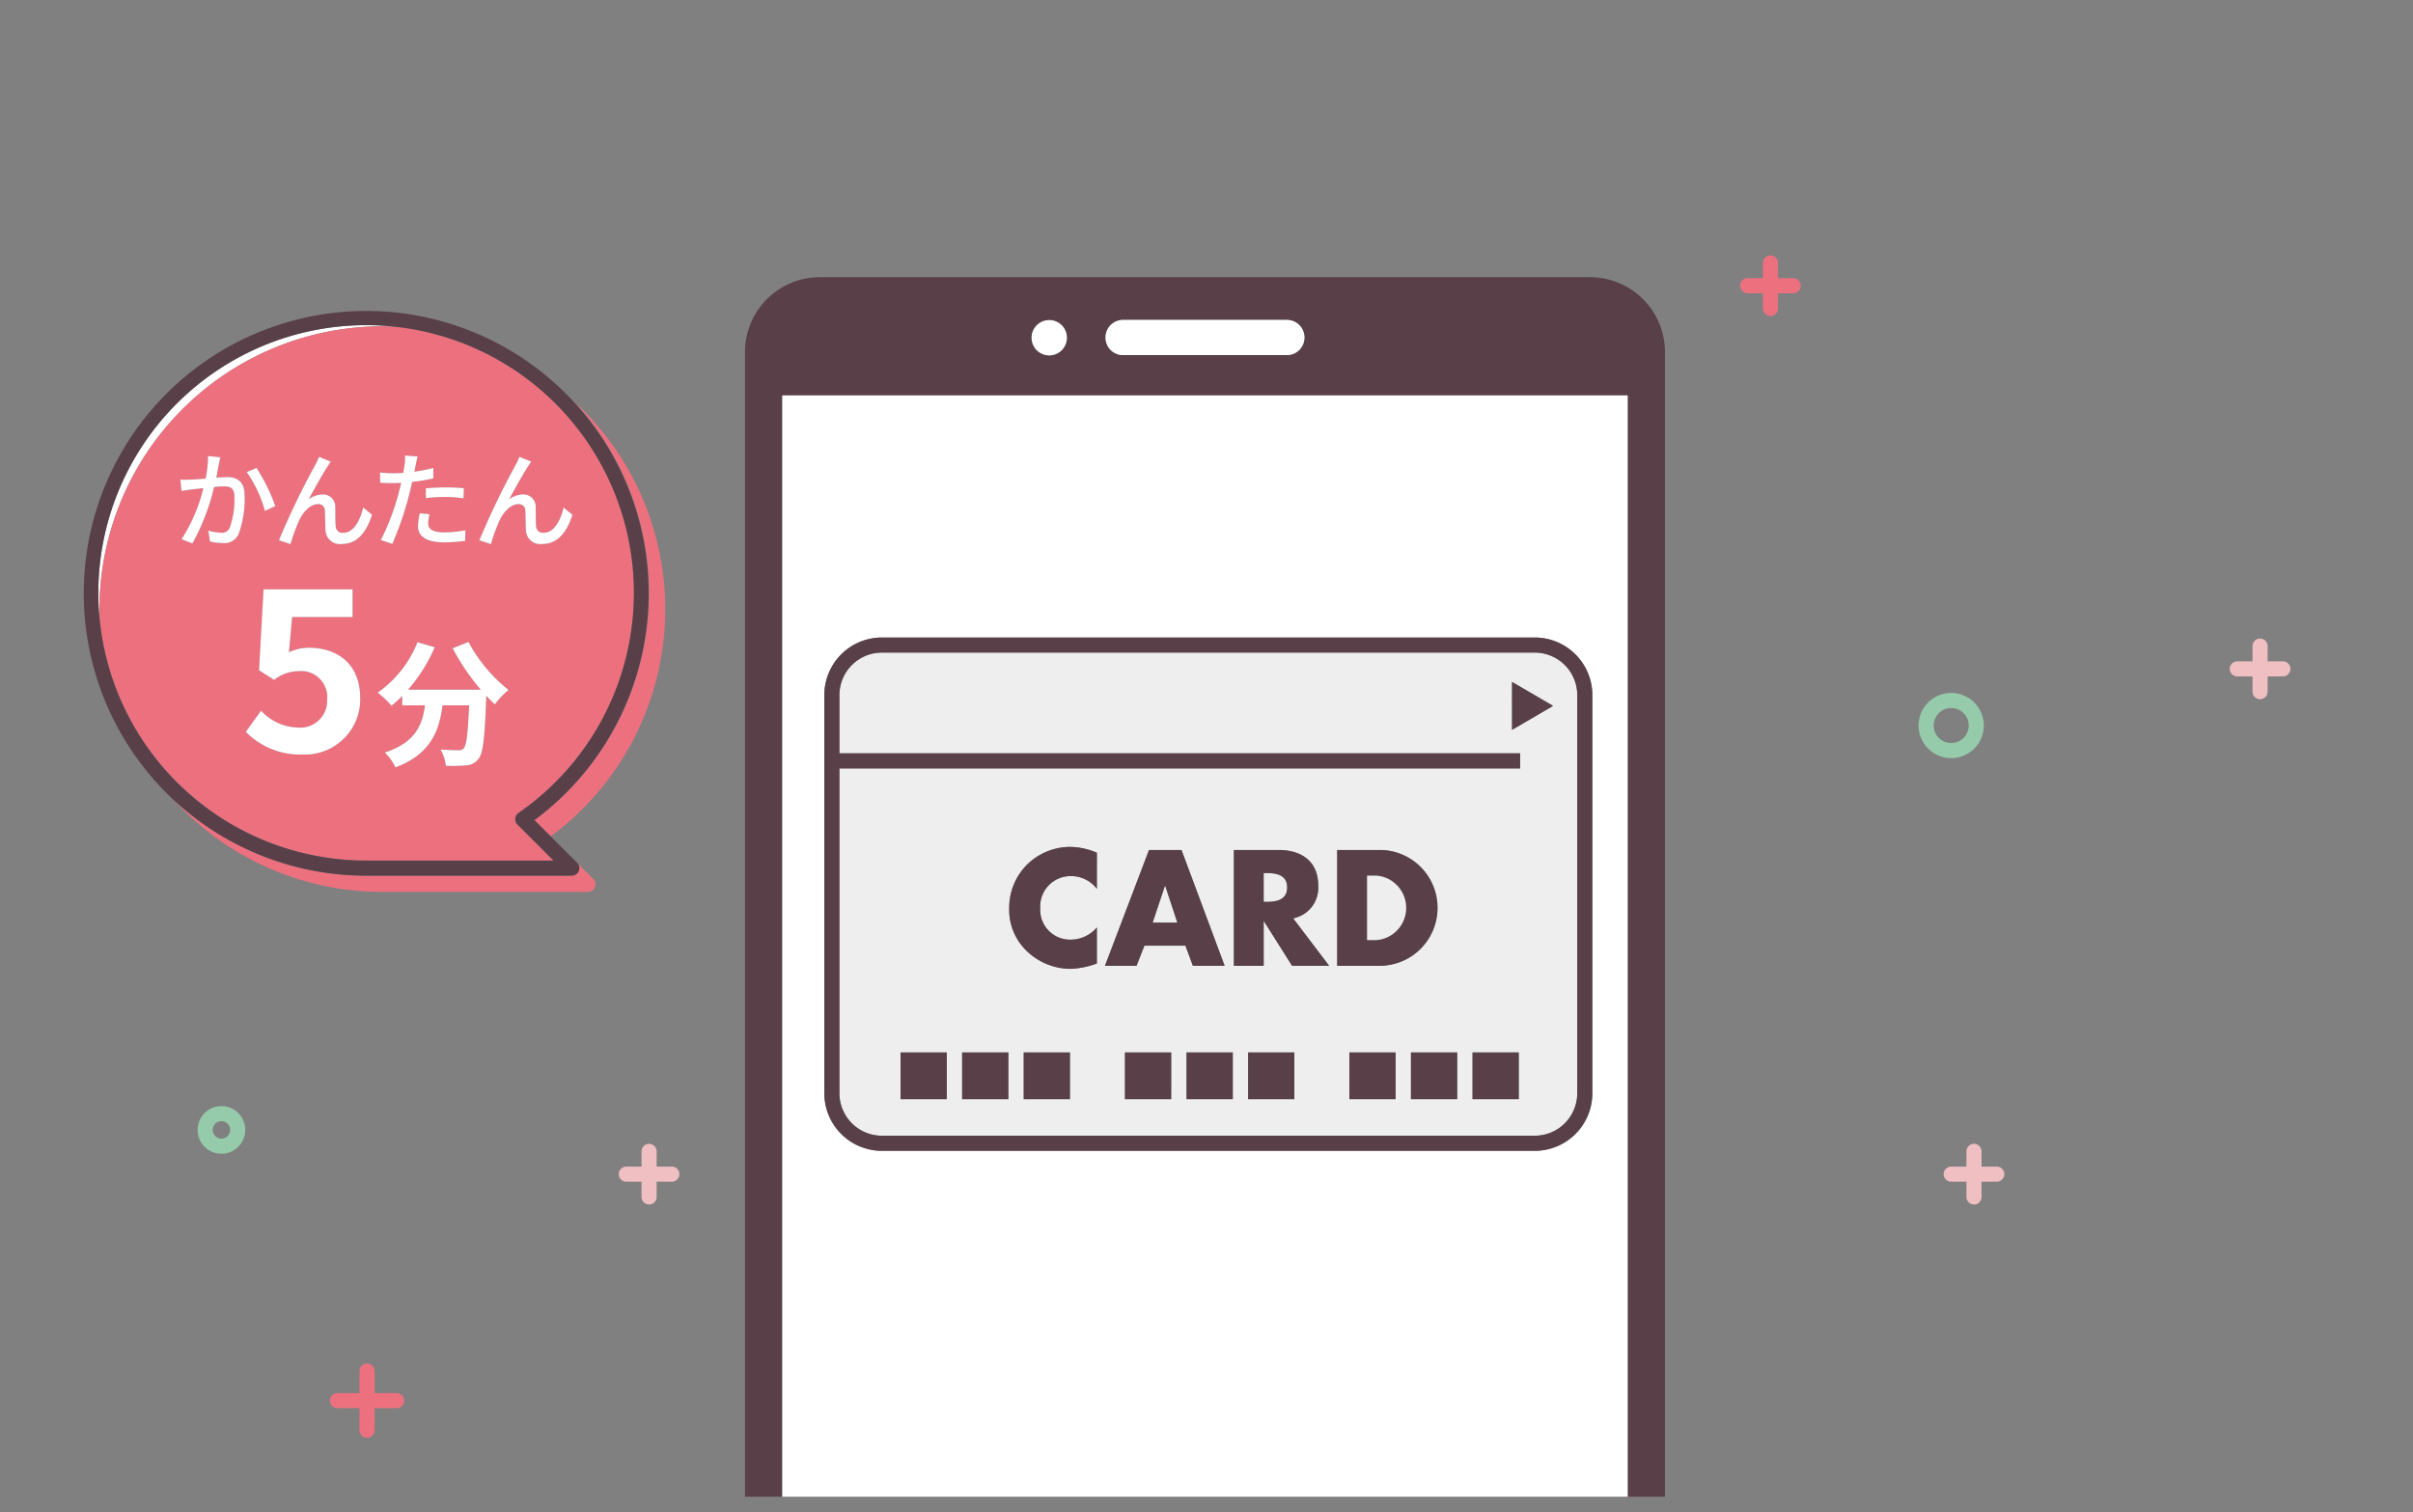 <svg xmlns="http://www.w3.org/2000/svg" xmlns:xlink="http://www.w3.org/1999/xlink" width="260" height="163" viewBox="0 0 260 163">
  <rect x="0" y="0" width="260" height="163" fill="#808080" stroke="none"/>
  <defs>
    <clipPath id="clip-path">
      <rect id="長方形_3201" data-name="長方形 3201" width="260" height="163" fill="none"/>
    </clipPath>
  </defs>
  <g id="img__creditcardMore1" clip-path="url(#clip-path)">
    <path id="パス_11082" data-name="パス 11082" d="M197.847,44.819a8.075,8.075,0,0,0-8.075-8.074h-82.98a8.074,8.074,0,0,0-8.074,8.074V168.187h4.018V49.483h91.091v118.7h4.019Zm-66.319.345a1.9,1.9,0,1,1,1.875-1.9,1.885,1.885,0,0,1-1.875,1.9M159,43.255a1.885,1.885,0,0,1-1.886,1.886H139.452a1.885,1.885,0,0,1-1.886-1.886v-.02a1.885,1.885,0,0,1,1.886-1.886h17.662A1.885,1.885,0,0,1,159,43.235Z" transform="translate(-18.448 -6.867)" fill="#583f48"/>
    <path id="パス_11083" data-name="パス 11083" d="M103.66,171.114h91.091V52.41H103.66Zm81.085-37.28H114.392a6.207,6.207,0,0,1-6.2-6.2V84.708a6.207,6.207,0,0,1,6.2-6.2h70.353a6.208,6.208,0,0,1,6.2,6.2v42.926a6.208,6.208,0,0,1-6.2,6.2" transform="translate(-19.371 -9.794)" fill="#fff"/>
    <path id="パス_11084" data-name="パス 11084" d="M166.042,42.407H148.38a1.885,1.885,0,0,0-1.886,1.886v.02A1.886,1.886,0,0,0,148.38,46.2h17.662a1.886,1.886,0,0,0,1.886-1.886v-.02a1.885,1.885,0,0,0-1.886-1.886" transform="translate(-27.376 -7.925)" fill="#fff"/>
    <path id="パス_11085" data-name="パス 11085" d="M138.636,42.435a1.9,1.9,0,1,0,1.875,1.9,1.885,1.885,0,0,0-1.875-1.9" transform="translate(-25.557 -7.93)" fill="#fff"/>
    <path id="パス_11086" data-name="パス 11086" d="M154.063,117.411l-1.325,3.972H155.4l-1.309-3.972Z" transform="translate(-28.542 -21.941)" fill="#eee"/>
    <path id="パス_11087" data-name="パス 11087" d="M167.762,115.722h-.311v3.112h.311c1.047,0,2.226-.2,2.226-1.556s-1.178-1.556-2.226-1.556" transform="translate(-31.292 -21.625)" fill="#eee"/>
    <path id="パス_11088" data-name="パス 11088" d="M186.16,86.5H115.807a4.58,4.58,0,0,0-4.575,4.575v6.285h73.347v1.626H111.232V134a4.58,4.58,0,0,0,4.575,4.575H186.16A4.58,4.58,0,0,0,190.735,134V91.08A4.58,4.58,0,0,0,186.16,86.5M122.8,134.638h-4.979V129.6H122.8Zm6.635,0h-4.979V129.6h4.979Zm6.635,0h-4.979V129.6h4.979Zm2.9-22.672a3.467,3.467,0,0,0-2.815-1.374,3.272,3.272,0,0,0-3.289,3.46,3.219,3.219,0,0,0,3.339,3.393,3.671,3.671,0,0,0,2.765-1.325v3.89a8.994,8.994,0,0,1-2.831.579,6.829,6.829,0,0,1-4.632-1.837,6.138,6.138,0,0,1-1.98-4.717,6.57,6.57,0,0,1,1.817-4.568,6.651,6.651,0,0,1,4.7-2.02,7.444,7.444,0,0,1,2.929.629Zm8.006,22.672H142V129.6h4.979ZM144.1,118.091l-.851,2.168h-3.4l4.746-12.48h3.5l4.648,12.48h-3.42l-.8-2.168Zm9.518,16.547h-4.979V129.6h4.979Zm6.635,0h-4.979V129.6h4.979Zm-.246-14.379-3.027-4.8h-.033v4.8h-3.208v-12.48h4.8c2.439,0,4.288,1.175,4.288,3.84a3.349,3.349,0,0,1-2.7,3.526L164,120.259Zm4.862-12.48h4.549a6.24,6.24,0,1,1,0,12.48h-4.549Zm6.293,26.859h-4.979V129.6h4.979Zm6.635,0h-4.979V129.6h4.979Zm6.635,0h-4.979V129.6h4.979Zm-.723-39.807V89.666l4.423,2.582Z" transform="translate(-20.786 -16.165)" fill="#eee"/>
    <path id="パス_11089" data-name="パス 11089" d="M185.409,119.54a3.265,3.265,0,0,0-3.518-3.492h-.753v6.985h.72a3.26,3.26,0,0,0,3.551-3.492" transform="translate(-33.85 -21.686)" fill="#eee"/>
    <path id="パス_11090" data-name="パス 11090" d="M185.786,84.506H115.433a6.208,6.208,0,0,0-6.2,6.2v42.925a6.207,6.207,0,0,0,6.2,6.2h70.353a6.208,6.208,0,0,0,6.2-6.2V90.707a6.209,6.209,0,0,0-6.2-6.2m4.575,49.126a4.58,4.58,0,0,1-4.575,4.574H115.433a4.58,4.58,0,0,1-4.575-4.574V98.617h73.347V96.991H110.858V90.707a4.581,4.581,0,0,1,4.575-4.575h70.353a4.581,4.581,0,0,1,4.575,4.575Z" transform="translate(-20.412 -15.792)" fill="#583f48"/>
    <path id="パス_11091" data-name="パス 11091" d="M135.554,114.281a6.57,6.57,0,0,0-1.817,4.568,6.137,6.137,0,0,0,1.98,4.717,6.83,6.83,0,0,0,4.632,1.838,9,9,0,0,0,2.831-.58v-3.889a3.673,3.673,0,0,1-2.765,1.324,3.219,3.219,0,0,1-3.339-3.393,3.271,3.271,0,0,1,3.289-3.459,3.465,3.465,0,0,1,2.815,1.374v-3.89a7.465,7.465,0,0,0-2.93-.629,6.649,6.649,0,0,0-4.7,2.019" transform="translate(-24.992 -20.979)" fill="#583f48"/>
    <path id="パス_11092" data-name="パス 11092" d="M159.313,125.149l-4.648-12.48h-3.5l-4.746,12.48h3.4l.851-2.169h4.419l.8,2.169Zm-7.757-4.651,1.325-3.972h.033l1.309,3.972Z" transform="translate(-27.361 -21.055)" fill="#583f48"/>
    <path id="パス_11093" data-name="パス 11093" d="M172.589,116.509c0-2.665-1.849-3.84-4.288-3.84h-4.795v12.48h3.208v-4.8h.033l3.027,4.8h3.993l-3.879-5.115a3.348,3.348,0,0,0,2.7-3.526m-5.564,1.755h-.311v-3.112h.311c1.047,0,2.226.2,2.226,1.556s-1.178,1.556-2.226,1.556" transform="translate(-30.555 -21.055)" fill="#583f48"/>
    <path id="パス_11094" data-name="パス 11094" d="M188.011,118.908a6.23,6.23,0,0,0-6.268-6.239h-4.549v12.48h4.549a6.24,6.24,0,0,0,6.268-6.241M180.4,122.4v-6.984h.753a3.492,3.492,0,1,1-.033,6.984Z" transform="translate(-33.112 -21.055)" fill="#583f48"/>
    <path id="パス_11095" data-name="パス 11095" d="M200.363,95.557l4.423-2.582-4.423-2.582Z" transform="translate(-37.442 -16.892)" fill="#583f48"/>
    <rect id="長方形_3192" data-name="長方形 3192" width="4.979" height="5.034" transform="translate(97.035 113.439)" fill="#583f48"/>
    <rect id="長方形_3193" data-name="長方形 3193" width="4.979" height="5.034" transform="translate(103.67 113.439)" fill="#583f48"/>
    <rect id="長方形_3194" data-name="長方形 3194" width="4.979" height="5.034" transform="translate(110.306 113.439)" fill="#583f48"/>
    <rect id="長方形_3195" data-name="長方形 3195" width="4.979" height="5.034" transform="translate(121.215 113.439)" fill="#583f48"/>
    <rect id="長方形_3196" data-name="長方形 3196" width="4.979" height="5.034" transform="translate(127.85 113.439)" fill="#583f48"/>
    <rect id="長方形_3197" data-name="長方形 3197" width="4.979" height="5.034" transform="translate(134.486 113.439)" fill="#583f48"/>
    <rect id="長方形_3198" data-name="長方形 3198" width="4.979" height="5.034" transform="translate(145.395 113.439)" fill="#583f48"/>
    <rect id="長方形_3199" data-name="長方形 3199" width="4.979" height="5.034" transform="translate(152.03 113.439)" fill="#583f48"/>
    <rect id="長方形_3200" data-name="長方形 3200" width="4.979" height="5.034" transform="translate(158.665 113.439)" fill="#583f48"/>
    <path id="線_3082" data-name="線 3082" d="M2.374,0h0Z" transform="translate(40.36 150.966)" fill="#ed707f"/>
    <path id="線_3083" data-name="線 3083" d="M2.374,0h0Z" transform="translate(36.359 150.966)" fill="#ed707f"/>
    <path id="パス_11096" data-name="パス 11096" d="M47.716,188.742a.813.813,0,0,0,.813-.813v-2.374H50.9a.813.813,0,1,0,0-1.626H48.529v-2.374a.813.813,0,1,0-1.626,0v2.374H44.528a.813.813,0,1,0,0,1.626H46.9v2.374a.813.813,0,0,0,.813.813m3.187-4h0Zm-3.187-3.187v0Zm-3.187,3.187h0Z" transform="translate(-8.169 -33.776)" fill="#ed707f"/>
    <path id="線_3084" data-name="線 3084" d="M0,0V0Z" transform="translate(39.547 147.779)" fill="#ed707f"/>
    <path id="線_3085" data-name="線 3085" d="M1.643,0h0Z" transform="translate(191.577 30.793)" fill="#ed707f"/>
    <path id="線_3086" data-name="線 3086" d="M1.642,0h0Z" transform="translate(188.309 30.793)" fill="#ed707f"/>
    <path id="パス_11097" data-name="パス 11097" d="M233.854,33.85a.813.813,0,0,0-.813.813v1.643H231.4a.813.813,0,0,0,0,1.626h1.642v1.643a.813.813,0,1,0,1.626,0V37.932h1.643a.813.813,0,0,0,0-1.626h-1.643V34.663a.813.813,0,0,0-.813-.813M231.4,37.119h0Zm2.456,2.455v0Zm2.455-2.455h0Z" transform="translate(-43.09 -6.326)" fill="#ed707f"/>
    <path id="線_3087" data-name="線 3087" d="M0,0V0Z" transform="translate(190.764 28.338)" fill="#ed707f"/>
    <path id="線_3088" data-name="線 3088" d="M1.643,0h0Z" transform="translate(213.51 126.558)" fill="#f0bfc2"/>
    <path id="線_3089" data-name="線 3089" d="M0,0H0Z" transform="translate(210.242 126.558)" fill="#f0bfc2"/>
    <path id="パス_11098" data-name="パス 11098" d="M260.827,158.161a.813.813,0,0,0,.813-.813V155.7h1.643a.813.813,0,0,0,0-1.626H261.64v-1.643a.813.813,0,1,0-1.626,0v1.643h-1.642a.813.813,0,1,0,0,1.626h1.642v1.643a.813.813,0,0,0,.813.813m2.456-3.269h0Zm-2.456-2.456v0Zm-2.455,2.456h0Z" transform="translate(-48.131 -28.334)" fill="#f0bfc2"/>
    <path id="線_3090" data-name="線 3090" d="M0,4.91v0Z" transform="translate(212.697 124.102)" fill="#f0bfc2"/>
    <path id="線_3091" data-name="線 3091" d="M0,0H0Z" transform="translate(67.483 126.558)" fill="#f0bfc2"/>
    <path id="線_3092" data-name="線 3092" d="M1.643,0h0Z" transform="translate(70.751 126.558)" fill="#f0bfc2"/>
    <path id="パス_11099" data-name="パス 11099" d="M85.26,158.161a.813.813,0,0,0,.813-.813V155.7h1.643a.813.813,0,0,0,0-1.626H86.073v-1.643a.813.813,0,1,0-1.626,0v1.643H82.805a.813.813,0,0,0,0,1.626h1.642v1.643a.813.813,0,0,0,.813.813m2.456-3.269h0Zm-2.456-2.456v0Zm-2.455,2.456h0Z" transform="translate(-15.322 -28.334)" fill="#f0bfc2"/>
    <path id="線_3093" data-name="線 3093" d="M0,4.91v0Z" transform="translate(69.938 124.102)" fill="#f0bfc2"/>
    <path id="パス_11100" data-name="パス 11100" d="M301.192,87.1H299.55V85.457a.813.813,0,1,0-1.626,0V87.1h-1.643a.813.813,0,1,0,0,1.626h1.643v1.642a.813.813,0,1,0,1.626,0V88.725h1.643a.813.813,0,0,0,0-1.626m-4.91.813h0Zm2.455,2.455v0Zm.813-2.455h0Z" transform="translate(-55.215 -15.818)" fill="#f0bfc2"/>
    <path id="線_3094" data-name="線 3094" d="M1.642,0h0Z" transform="translate(241.067 72.094)" fill="#f0bfc2"/>
    <path id="線_3095" data-name="線 3095" d="M1.642,0h0Z" transform="translate(244.336 72.094)" fill="#f0bfc2"/>
    <path id="線_3096" data-name="線 3096" d="M0,0V0Z" transform="translate(243.522 69.639)" fill="#f0bfc2"/>
    <path id="パス_11101" data-name="パス 11101" d="M257.751,91.85a3.514,3.514,0,1,0,3.514,3.514,3.518,3.518,0,0,0-3.514-3.514m0,5.4a1.888,1.888,0,1,1,1.888-1.887,1.89,1.89,0,0,1-1.888,1.887" transform="translate(-47.51 -17.164)" fill="#95cbaa"/>
    <path id="パス_11102" data-name="パス 11102" d="M26.185,149.184a2.567,2.567,0,1,0,2.567-2.567,2.57,2.57,0,0,0-2.567,2.567m3.508,0a.941.941,0,1,1-.941-.941.942.942,0,0,1,.941.941" transform="translate(-4.893 -27.399)" fill="#95cbaa"/>
    <path id="パス_11103" data-name="パス 11103" d="M43.633,43.224c.416,0,.827.015,1.238.032A28.864,28.864,0,0,0,13.183,74.94c-.016-.41-.031-.82-.031-1.234A30.517,30.517,0,0,1,43.633,43.224" transform="translate(-2.435 -8.054)" fill="#fff"/>
    <path id="パス_11104" data-name="パス 11104" d="M58.221,96.952a.812.812,0,0,1,.111-1.243A28.853,28.853,0,0,0,44.9,43.283c-.411-.016-.824-.031-1.239-.031A30.517,30.517,0,0,0,13.18,73.734c0,.414.015.825.032,1.234a28.9,28.9,0,0,0,28.7,25.872h20.2L59.97,98.7Zm5.917-33.385c-.588,1.876-1.582,3.153-3.267,3.153a1.542,1.542,0,0,1-1.74-1.492c-.046-.644-.034-1.537-.068-2.091a.685.685,0,0,0-.746-.712c-.848,0-1.605.859-2.034,1.763a20.73,20.73,0,0,0-.927,2.543l-1.243-.418a85.01,85.01,0,0,1,3.843-7.991,10.581,10.581,0,0,0,.475-.994l1.266.508c-.1.147-.226.35-.362.554-.52.791-1.458,2.475-2.023,3.527a2.483,2.483,0,0,1,1.5-.542A1.321,1.321,0,0,1,60.182,62.8c.022.589,0,1.47.045,1.99a.738.738,0,0,0,.825.724c1.142,0,1.831-1.425,2.136-2.724ZM44.779,60.153c-.52,0-.938-.011-1.346-.046L43.411,59a10.7,10.7,0,0,0,1.378.09c.351,0,.735-.011,1.131-.045.056-.339.113-.633.136-.848A4.635,4.635,0,0,0,46.1,57.18l1.356.1c-.067.282-.169.746-.215.972-.034.193-.079.419-.136.668a19.907,19.907,0,0,0,2.046-.4v1.119a20.077,20.077,0,0,1-2.272.385c-.113.486-.237,1.006-.362,1.481a34.048,34.048,0,0,1-1.786,5.2L43.5,66.29a26.127,26.127,0,0,0,1.921-5.064c.09-.35.181-.723.272-1.1-.329.011-.633.023-.916.023M32.123,62.628,31,63.148a13.489,13.489,0,0,0-1.956-4.183l1.051-.452a19.575,19.575,0,0,1,2.023,4.114m18.34-2.012a19.245,19.245,0,0,1,1.978.09l-.033,1.086a14.192,14.192,0,0,0-1.922-.147,19.087,19.087,0,0,0-2.136.124V60.718c.611-.057,1.39-.1,2.113-.1m-2.769,2.791,1.051.1a4.125,4.125,0,0,0-.147.984c0,.508.306.972,1.752.972a12.757,12.757,0,0,0,2.26-.226l-.034,1.142a17.5,17.5,0,0,1-2.238.159c-1.843,0-2.837-.6-2.837-1.718a6.65,6.65,0,0,1,.192-1.413M28.179,65.635a1.664,1.664,0,0,1-1.741.983,6.316,6.316,0,0,1-1.345-.159l-.181-1.175a5.911,5.911,0,0,0,1.378.226.885.885,0,0,0,.927-.543,9.182,9.182,0,0,0,.509-3.311c0-.972-.441-1.142-1.153-1.142-.237,0-.611.023-1.04.067a23.563,23.563,0,0,1-2.34,6.081L22.03,66.2a17.93,17.93,0,0,0,2.351-5.5c-.52.057-.983.113-1.243.147-.283.034-.8.1-1.119.158l-.113-1.221c.385.023.711.011,1.1,0,.362-.011.972-.056,1.616-.113a12.6,12.6,0,0,0,.26-2.43l1.322.136c-.056.237-.113.531-.159.779-.067.35-.169.894-.271,1.425.463-.046.87-.068,1.13-.068,1.1,0,1.921.441,1.921,2.024a10.944,10.944,0,0,1-.644,4.1M35,89.406a8.168,8.168,0,0,1-6.055-2.447l1.647-2.277A5.569,5.569,0,0,0,34.542,86.5a2.894,2.894,0,0,0,3.173-3.052,2.8,2.8,0,0,0-3.027-3.027A4.289,4.289,0,0,0,32,81.365l-1.623-1.042.485-8.719h9.591v2.979H33.938l-.339,3.8a5.015,5.015,0,0,1,2.156-.484c3,0,5.522,1.7,5.522,5.424A5.962,5.962,0,0,1,35,89.406M39.274,66.72a1.543,1.543,0,0,1-1.741-1.492c-.046-.644-.033-1.537-.067-2.091a.686.686,0,0,0-.746-.712c-.847,0-1.6.859-2.034,1.763a20.719,20.719,0,0,0-.926,2.543l-1.244-.418a85.216,85.216,0,0,1,3.843-7.991,10.382,10.382,0,0,0,.475-.994l1.266.508c-.1.147-.226.35-.362.554-.52.791-1.458,2.475-2.023,3.527a2.483,2.483,0,0,1,1.5-.542A1.321,1.321,0,0,1,38.585,62.8c.023.589,0,1.47.046,1.99a.737.737,0,0,0,.825.724c1.142,0,1.831-1.425,2.136-2.724l.95.78c-.588,1.876-1.582,3.153-3.266,3.153M55.783,84c-.3-.276-.61-.6-.93-.93v.1c-.159,4.388-.333,6.1-.842,6.712a1.751,1.751,0,0,1-1.322.683,14.427,14.427,0,0,1-2.194.044,4.182,4.182,0,0,0-.567-1.744c.8.059,1.555.073,1.918.073a.676.676,0,0,0,.581-.2c.29-.3.45-1.6.581-4.635H50.146c-.363,2.79-1.308,5.274-5.07,6.683a5.824,5.824,0,0,0-1.148-1.6c3.283-1.06,4.039-2.964,4.33-5.084H45.8V83.087a11.053,11.053,0,0,1-1.163,1.046,10.357,10.357,0,0,0-1.482-1.4A12.042,12.042,0,0,0,47.444,77.3l1.86.537a17.421,17.421,0,0,1-2.877,4.576h7.846a24.674,24.674,0,0,1-3.037-4.46l1.7-.683a16.732,16.732,0,0,0,4.315,5.172A8.268,8.268,0,0,0,55.783,84" transform="translate(-2.463 -8.083)" fill="#ed707f"/>
    <path id="パス_11105" data-name="パス 11105" d="M75.085,53.2a30.445,30.445,0,0,1-4.267,45.139l1.75,1.75A30.45,30.45,0,0,0,75.085,53.2" transform="translate(-13.234 -9.941)" fill="#ed707f"/>
    <path id="パス_11106" data-name="パス 11106" d="M66.679,113.714a.813.813,0,0,1-.751.5H43.77a30.363,30.363,0,0,1-20.653-8.088,30.4,30.4,0,0,0,22.4,9.838H67.677a.813.813,0,0,0,.575-1.388L66.5,112.83a.813.813,0,0,1,.175.885" transform="translate(-4.32 -19.832)" fill="#ed707f"/>
    <path id="パス_11107" data-name="パス 11107" d="M59.645,96.078a30.433,30.433,0,1,0-18.134,5.987H63.669a.813.813,0,0,0,.577-1.386l0,0-2.849-2.849Zm-18.134,4.361a28.856,28.856,0,0,1,0-57.712,29.487,29.487,0,0,1,2.987.154A28.853,28.853,0,0,1,57.929,95.307a.813.813,0,0,0-.111,1.243l1.75,1.75,2.139,2.139Z" transform="translate(-2.061 -7.681)" fill="#583f48"/>
    <path id="パス_11108" data-name="パス 11108" d="M39.378,84.418a5.007,5.007,0,0,0-2.156.485l.339-3.8h6.515V78.121H34.484L34,86.84l1.623,1.041a4.285,4.285,0,0,1,2.688-.944,2.8,2.8,0,0,1,3.027,3.027,2.9,2.9,0,0,1-3.173,3.052A5.572,5.572,0,0,1,34.218,91.2l-1.647,2.277a8.173,8.173,0,0,0,6.056,2.446A5.961,5.961,0,0,0,44.9,89.843c0-3.73-2.519-5.425-5.521-5.425" transform="translate(-6.087 -14.599)" fill="#fff"/>
    <path id="パス_11109" data-name="パス 11109" d="M59.825,85.095l-1.7.684a24.673,24.673,0,0,0,3.037,4.46H53.316a17.434,17.434,0,0,0,2.877-4.576l-1.86-.537a12.045,12.045,0,0,1-4.286,5.432,10.363,10.363,0,0,1,1.482,1.4,11.052,11.052,0,0,0,1.163-1.047v1.016h2.456c-.291,2.121-1.046,4.024-4.33,5.084a5.8,5.8,0,0,1,1.147,1.6c3.763-1.41,4.708-3.894,5.071-6.684H59.9c-.13,3.037-.29,4.33-.581,4.635a.674.674,0,0,1-.581.2c-.363,0-1.119-.015-1.918-.072a4.179,4.179,0,0,1,.567,1.743,14.551,14.551,0,0,0,2.194-.043,1.756,1.756,0,0,0,1.322-.684c.509-.61.683-2.325.842-6.712v-.1c.32.333.625.654.93.929a8.293,8.293,0,0,1,1.468-1.555,16.711,16.711,0,0,1-4.315-5.172" transform="translate(-9.352 -15.902)" fill="#fff"/>
    <path id="パス_11110" data-name="パス 11110" d="M34.652,66.656l1.119-.52a19.549,19.549,0,0,0-2.023-4.114l-1.051.452a13.477,13.477,0,0,1,1.956,4.182" transform="translate(-6.11 -11.59)" fill="#fff"/>
    <path id="パス_11111" data-name="パス 11111" d="M28.907,62.723c-.26,0-.667.023-1.13.067.1-.531.2-1.073.271-1.424.046-.249.1-.542.159-.78l-1.322-.136a12.612,12.612,0,0,1-.26,2.43c-.644.056-1.255.1-1.616.112-.385.012-.711.023-1.1,0l.113,1.221c.316-.056.836-.124,1.119-.159.26-.033.724-.09,1.243-.147a17.922,17.922,0,0,1-2.351,5.5l1.164.463a23.57,23.57,0,0,0,2.34-6.081c.429-.046.8-.068,1.04-.068.712,0,1.153.17,1.153,1.142a9.186,9.186,0,0,1-.509,3.312.885.885,0,0,1-.926.542,5.9,5.9,0,0,1-1.379-.225l.181,1.175a6.369,6.369,0,0,0,1.345.159,1.664,1.664,0,0,0,1.741-.984,10.941,10.941,0,0,0,.644-4.1c0-1.582-.825-2.023-1.921-2.023" transform="translate(-4.468 -11.297)" fill="#fff"/>
    <path id="パス_11112" data-name="パス 11112" d="M43.9,68.745a.738.738,0,0,1-.825-.724c-.045-.52-.022-1.4-.045-1.989a1.321,1.321,0,0,0-1.368-1.425,2.484,2.484,0,0,0-1.5.543c.565-1.051,1.5-2.736,2.023-3.527.136-.2.26-.407.362-.554l-1.266-.509a10.483,10.483,0,0,1-.475.994,85.11,85.11,0,0,0-3.843,7.991l1.243.418a20.672,20.672,0,0,1,.927-2.543c.429-.9,1.186-1.764,2.034-1.764a.686.686,0,0,1,.746.712c.034.554.023,1.447.068,2.091a1.542,1.542,0,0,0,1.74,1.492c1.685,0,2.679-1.277,3.267-3.153l-.95-.78c-.3,1.3-.994,2.724-2.136,2.724" transform="translate(-6.906 -11.317)" fill="#fff"/>
    <path id="パス_11113" data-name="パス 11113" d="M50.449,69.491l1.232.419a34.089,34.089,0,0,0,1.786-5.2c.124-.475.249-.994.362-1.481a20.262,20.262,0,0,0,2.272-.384v-1.12a19.692,19.692,0,0,1-2.046.4c.057-.249.1-.475.136-.667.046-.226.147-.69.215-.972l-1.356-.1A4.635,4.635,0,0,1,53,61.4c-.023.215-.08.509-.136.848-.4.033-.78.046-1.131.046a10.568,10.568,0,0,1-1.378-.091l.023,1.107c.407.034.825.046,1.345.046.282,0,.587-.011.916-.023-.091.373-.181.746-.272,1.1a26.107,26.107,0,0,1-1.921,5.064" transform="translate(-9.411 -11.284)" fill="#fff"/>
    <path id="パス_11114" data-name="パス 11114" d="M56.433,65.76a19.076,19.076,0,0,1,2.136-.124,14.323,14.323,0,0,1,1.921.147l.034-1.086a19.245,19.245,0,0,0-1.978-.09c-.724,0-1.5.046-2.113.1Z" transform="translate(-10.546 -12.073)" fill="#fff"/>
    <path id="パス_11115" data-name="パス 11115" d="M58.228,71.171a17.475,17.475,0,0,0,2.238-.159l.034-1.142a12.75,12.75,0,0,1-2.26.226c-1.447,0-1.753-.463-1.753-.972a4.167,4.167,0,0,1,.147-.984l-1.051-.1a6.6,6.6,0,0,0-.193,1.413c0,1.119.994,1.718,2.838,1.718" transform="translate(-10.351 -12.715)" fill="#fff"/>
    <path id="パス_11116" data-name="パス 11116" d="M70.459,68.745a.738.738,0,0,1-.825-.724c-.045-.52-.022-1.4-.045-1.989a1.321,1.321,0,0,0-1.368-1.425,2.484,2.484,0,0,0-1.5.543c.565-1.051,1.5-2.736,2.023-3.527.136-.2.26-.407.362-.554l-1.266-.509a10.484,10.484,0,0,1-.475.994,85.109,85.109,0,0,0-3.843,7.991l1.243.418a20.672,20.672,0,0,1,.927-2.543c.429-.9,1.186-1.764,2.034-1.764a.686.686,0,0,1,.746.712c.034.554.023,1.447.068,2.091a1.542,1.542,0,0,0,1.74,1.492c1.685,0,2.679-1.277,3.267-3.153l-.95-.78c-.3,1.3-.994,2.724-2.136,2.724" transform="translate(-11.87 -11.317)" fill="#fff"/>
  </g>
</svg>
